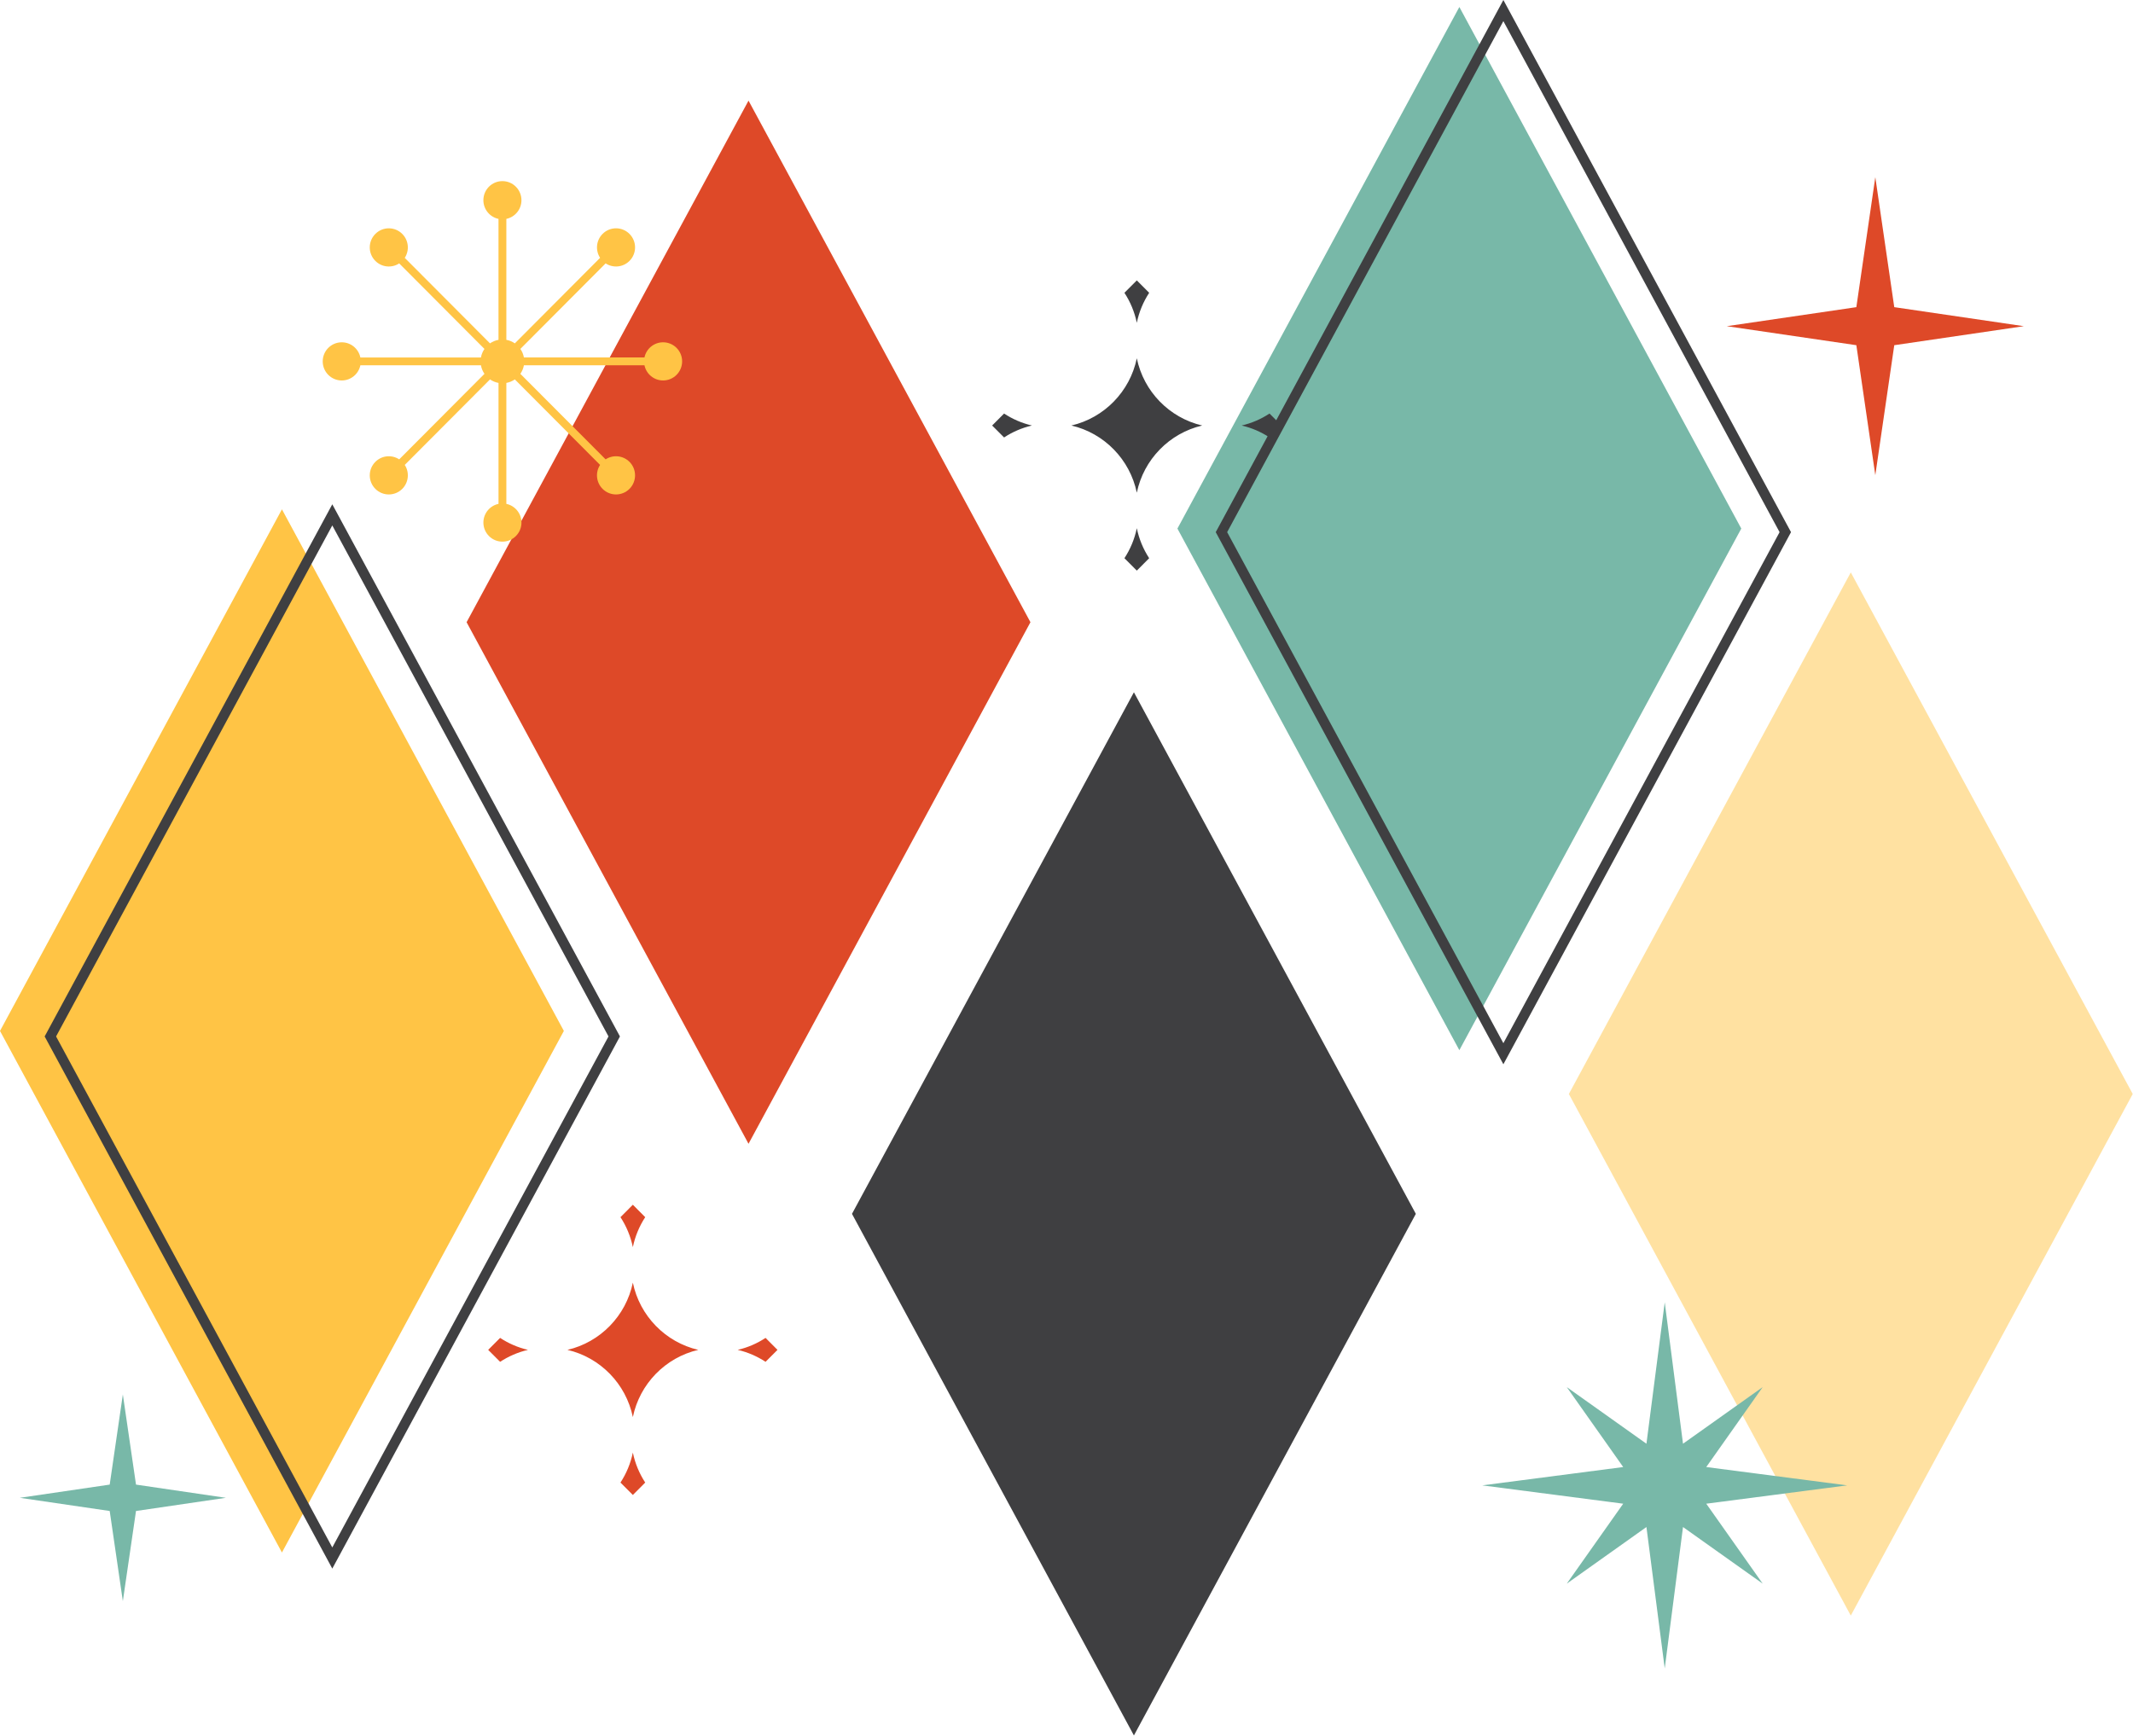 <svg width="355" height="289" viewBox="0 0 355 289" fill="none" xmlns="http://www.w3.org/2000/svg">
<path fill-rule="evenodd" clip-rule="evenodd" d="M46.923 84.781L93.845 171.606L46.923 258.427L0 171.606L46.923 84.781Z" fill="#FFC445"/>
<path fill-rule="evenodd" clip-rule="evenodd" d="M124.578 16.75L171.5 103.572L124.578 190.392L77.656 103.572L124.578 16.75Z" fill="#DE4928"/>
<path fill-rule="evenodd" clip-rule="evenodd" d="M188.72 115.234L235.641 202.055L188.72 288.879L141.797 202.055L188.72 115.234Z" fill="#3F3F41"/>
<path fill-rule="evenodd" clip-rule="evenodd" d="M242.884 1.164L289.806 87.984L242.884 174.809L195.961 87.984L242.884 1.164Z" fill="#78B8A8"/>
<path opacity="0.5" fill-rule="evenodd" clip-rule="evenodd" d="M308.032 95.281L354.955 182.103L308.032 268.927L261.109 182.103L308.032 95.281Z" fill="#FFC445"/>
<path fill-rule="evenodd" clip-rule="evenodd" d="M105.327 200.539L107.384 202.607C106.408 204.102 105.701 205.787 105.327 207.596C104.954 205.789 104.243 204.103 103.267 202.607L105.327 200.539ZM105.327 213.508C106.467 219.039 110.748 223.422 116.212 224.696C110.748 225.965 106.468 230.349 105.327 235.88C104.184 230.349 99.907 225.966 94.44 224.696C99.907 223.423 104.184 219.039 105.327 213.508ZM87.872 224.696C86.197 225.086 84.632 225.769 83.236 226.685L81.25 224.696L83.236 222.703C84.632 223.624 86.197 224.306 87.872 224.696ZM127.413 222.703L129.399 224.696L127.413 226.685C126.018 225.769 124.453 225.085 122.777 224.696C124.454 224.303 126.019 223.624 127.413 222.703ZM105.327 241.793C105.701 243.6 106.408 245.289 107.384 246.782L105.327 248.849L103.267 246.782C104.243 245.29 104.953 243.601 105.327 241.793Z" fill="#DE4928"/>
<path fill-rule="evenodd" clip-rule="evenodd" d="M312.111 29.492L315.267 51.129L336.832 54.295L315.267 57.461L312.111 79.097L308.956 57.461L287.391 54.295L308.956 51.129L312.111 29.492Z" fill="#DE4928"/>
<path fill-rule="evenodd" clip-rule="evenodd" d="M84.272 36.435V56.568C84.79 56.661 85.268 56.866 85.686 57.155L99.874 42.92C99.071 41.688 99.208 40.017 100.288 38.936C101.524 37.692 103.528 37.692 104.768 38.936C106.004 40.176 106.004 42.188 104.768 43.428C103.688 44.512 102.024 44.65 100.795 43.843L86.607 58.079C86.896 58.498 87.099 58.982 87.196 59.502H107.259C107.561 58.057 108.835 56.977 110.358 56.977C112.108 56.977 113.528 58.399 113.528 60.154C113.528 61.908 112.107 63.33 110.358 63.33C108.834 63.33 107.561 62.25 107.259 60.806H87.195C87.098 61.326 86.894 61.807 86.606 62.228L100.794 76.463C102.022 75.658 103.688 75.795 104.767 76.878C106.003 78.118 106.003 80.13 104.767 81.374C103.527 82.614 101.522 82.614 100.286 81.374C99.206 80.289 99.069 78.62 99.873 77.388L85.686 63.154C85.268 63.443 84.79 63.647 84.272 63.74V83.873C85.708 84.175 86.789 85.455 86.789 86.983C86.789 88.739 85.367 90.16 83.618 90.16C81.87 90.16 80.452 88.738 80.452 86.983C80.452 85.454 81.533 84.173 82.968 83.873V63.74C82.45 63.647 81.97 63.443 81.555 63.154L67.365 77.389C68.168 78.621 68.027 80.292 66.952 81.375C65.712 82.615 63.707 82.615 62.471 81.375C61.231 80.131 61.231 78.12 62.471 76.879C63.548 75.795 65.212 75.658 66.441 76.464L80.63 62.229C80.341 61.81 80.138 61.327 80.045 60.807H59.977C59.677 62.251 58.404 63.332 56.877 63.332C55.127 63.332 53.711 61.91 53.711 60.155C53.711 58.4 55.128 56.978 56.877 56.978C58.406 56.978 59.678 58.059 59.977 59.503H80.044C80.136 58.983 80.34 58.501 80.628 58.081L66.44 43.844C65.212 44.65 63.547 44.512 62.47 43.429C61.23 42.189 61.23 40.178 62.47 38.938C63.706 37.694 65.71 37.694 66.95 38.938C68.027 40.018 68.168 41.688 67.364 42.921L81.552 57.156C81.966 56.867 82.448 56.663 82.966 56.57V36.435C81.53 36.134 80.45 34.853 80.45 33.325C80.45 31.569 81.867 30.148 83.616 30.148C85.365 30.148 86.786 31.57 86.786 33.325C86.787 34.855 85.708 36.134 84.272 36.435Z" fill="#FFC445"/>
<path fill-rule="evenodd" clip-rule="evenodd" d="M277.065 216.781L280.106 240.318L293.369 230.893L283.976 244.2L307.432 247.251L283.976 250.302L293.369 263.609L280.106 254.185L277.065 277.723L274.02 254.185L260.761 263.609L270.154 250.302L246.695 247.251L270.154 244.2L260.761 230.893L274.02 240.318L277.065 216.781Z" fill="#78B8A8"/>
<path fill-rule="evenodd" clip-rule="evenodd" d="M189.202 46.672L191.259 48.739C190.283 50.235 189.572 51.92 189.202 53.733C188.829 51.922 188.118 50.236 187.142 48.739L189.202 46.672ZM189.202 59.641C190.342 65.172 194.619 69.555 200.087 70.829C194.623 72.102 190.343 76.482 189.202 82.013C188.059 76.482 183.778 72.102 178.315 70.829C183.782 69.555 188.059 65.175 189.202 59.641ZM171.747 70.829C170.072 71.219 168.507 71.901 167.111 72.818L165.125 70.829L167.111 68.836C168.507 69.755 170.072 70.439 171.747 70.829ZM211.289 68.835L213.276 70.828L211.289 72.817C209.894 71.9 208.329 71.217 206.653 70.828C208.329 70.439 209.894 69.755 211.289 68.835ZM189.202 87.925C189.572 89.733 190.283 91.422 191.259 92.918L189.202 94.982L187.142 92.918C188.118 91.422 188.829 89.736 189.202 87.925Z" fill="#3F3F41"/>
<path fill-rule="evenodd" clip-rule="evenodd" d="M20.445 232.117L22.635 247.124L37.592 249.321L22.635 251.516L20.445 266.522L18.258 251.516L3.297 249.321L18.258 247.124L20.445 232.117Z" fill="#78B8A8"/>
<path d="M56.04 85.303L102.963 172.124L103.177 172.524L102.963 172.925L56.04 259.746L55.304 261.105L54.572 259.746L7.648 172.925L7.43 172.524L7.648 172.124L54.57 85.303L55.303 83.945L56.04 85.303ZM101.275 172.524L55.304 87.463L9.333 172.524L55.304 257.586L101.275 172.524Z" fill="#3F3F41"/>
<path d="M250.945 1.358L297.868 88.182L298.082 88.579L297.868 88.98L250.945 175.8L250.209 177.158L249.477 175.8L202.554 88.98L202.336 88.579L202.554 88.182L249.477 1.358L250.209 0L250.945 1.358ZM296.18 88.58L250.209 3.519L204.238 88.58L250.209 173.646L296.18 88.58Z" fill="#3F3F41"/>
</svg>

